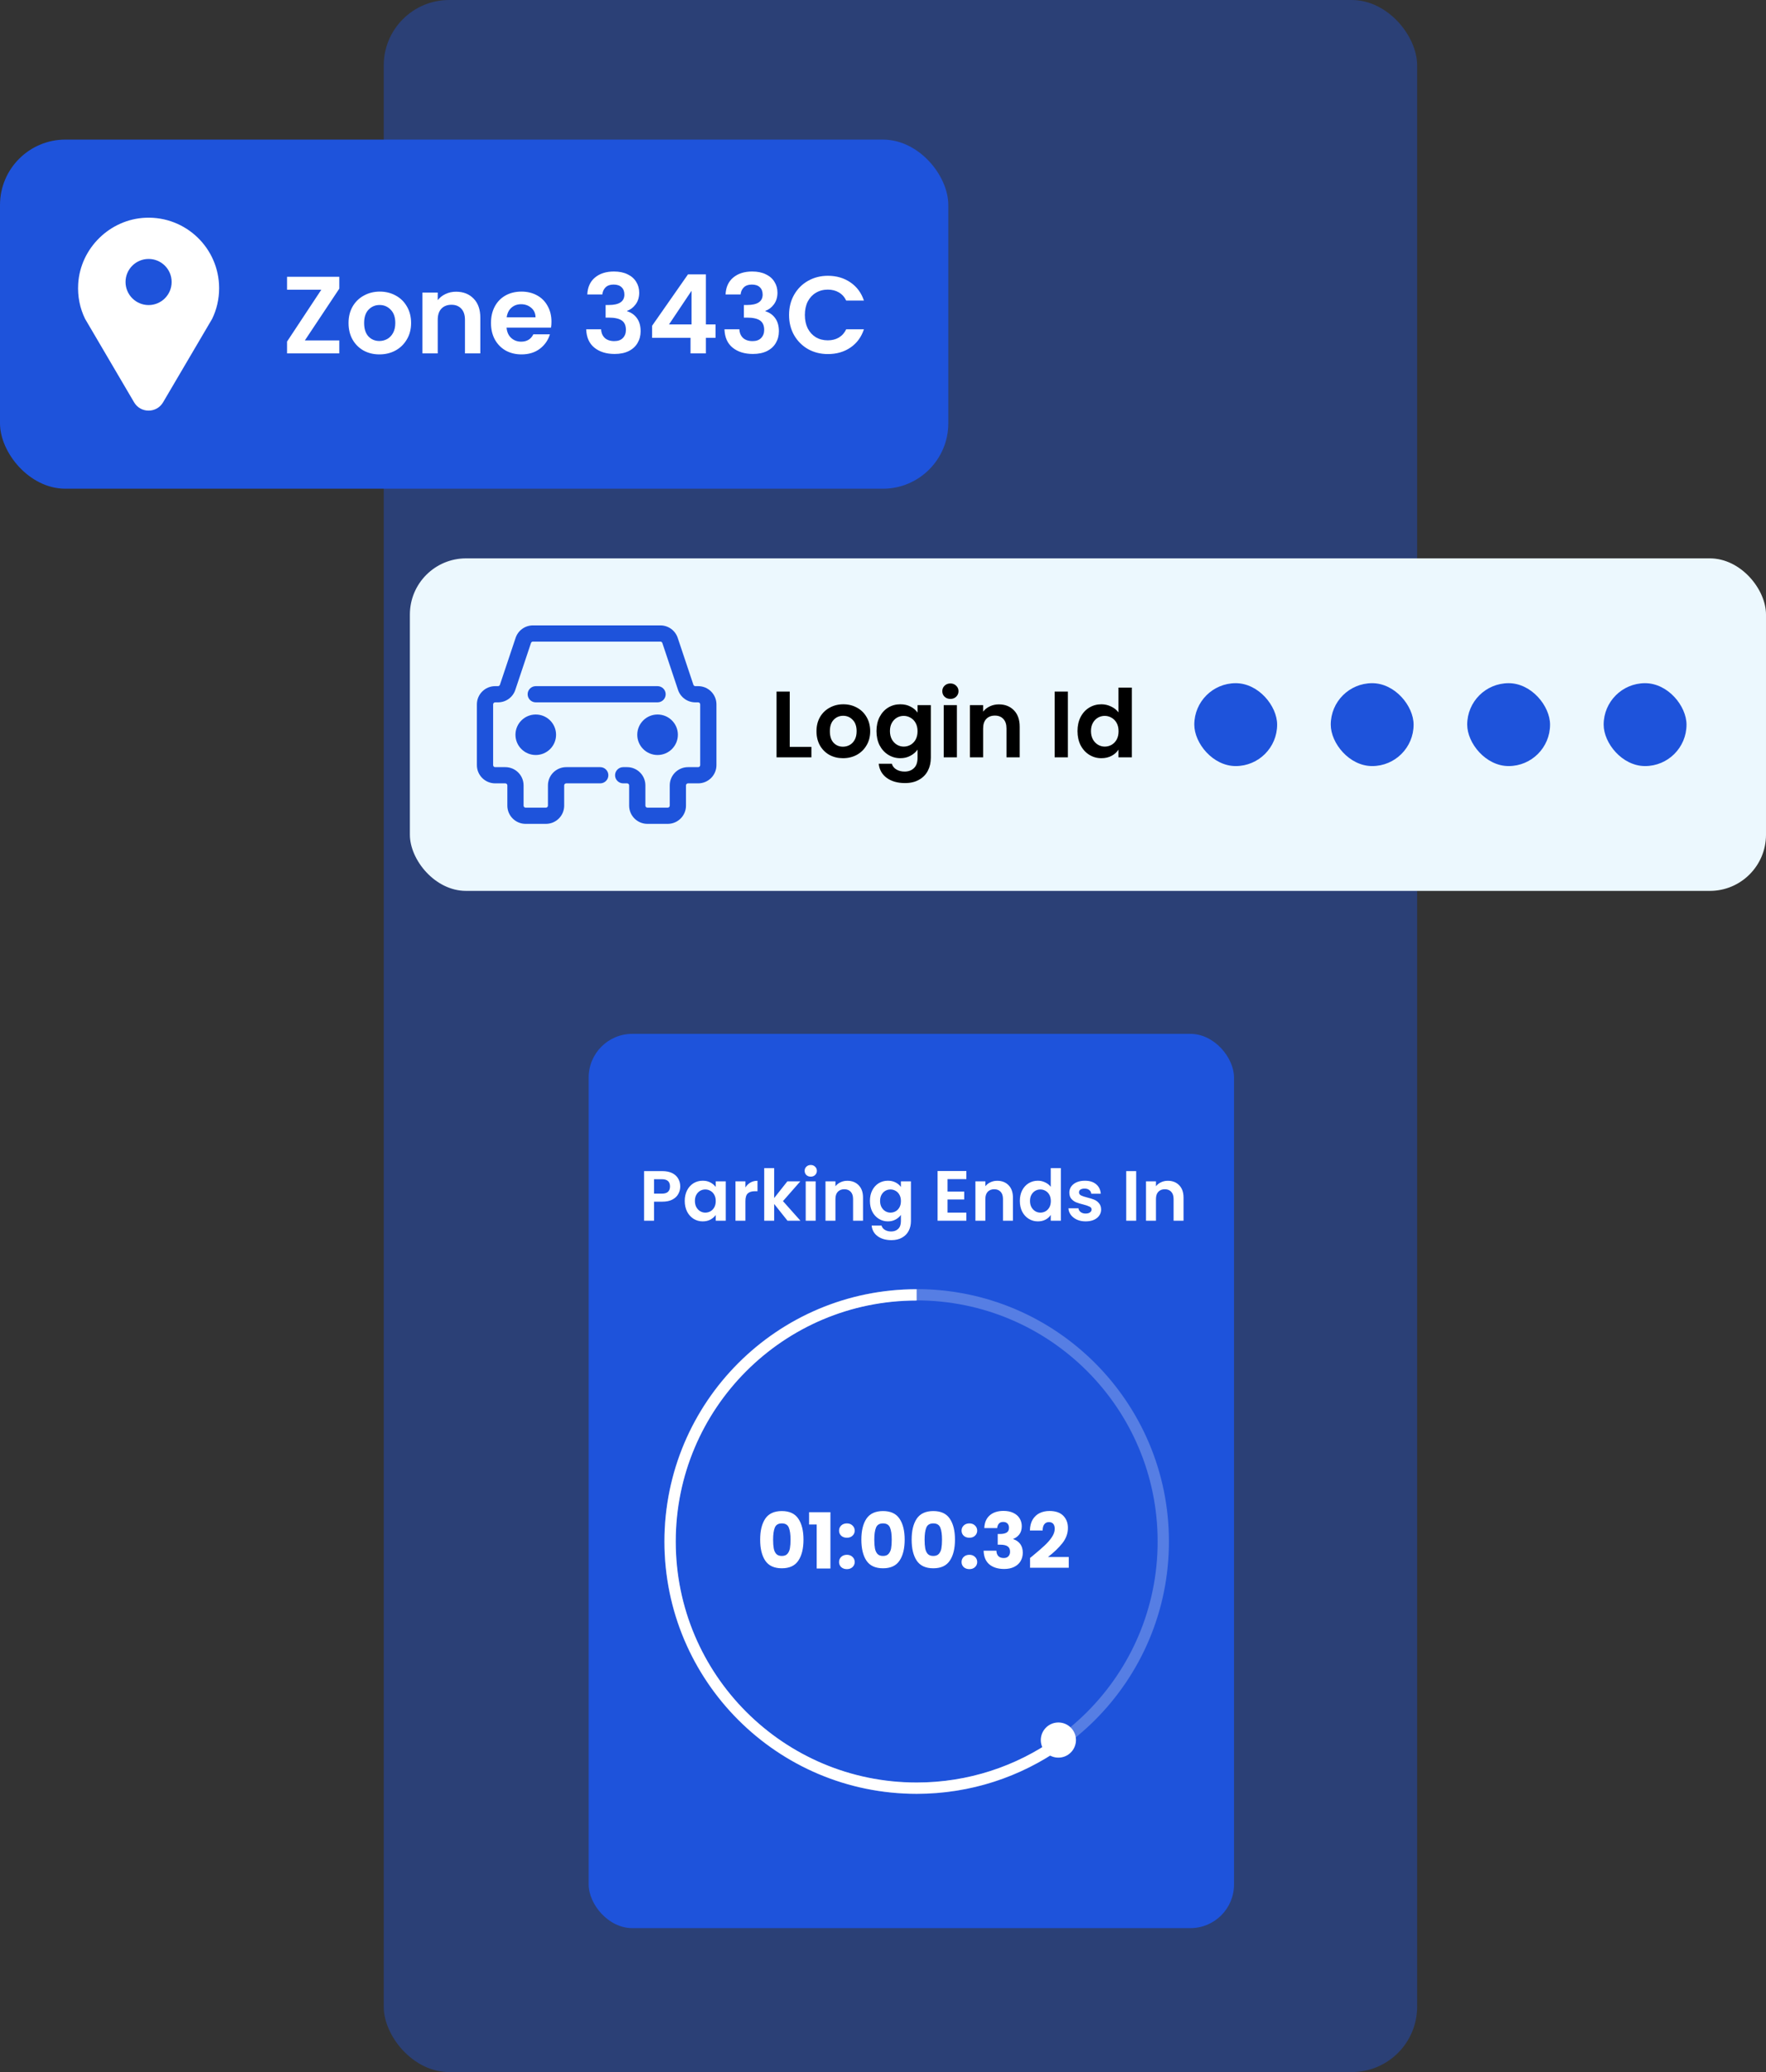<svg width="405" height="475" viewBox="0 0 405 475" fill="none" xmlns="http://www.w3.org/2000/svg">
<rect x="0" y="0" width="405" height="475" fill="#333333" stroke="none"/>
<rect x="88" width="237" height="475" rx="15" fill="#1E53DB" fill-opacity="0.4"/>
<rect x="94" y="128" width="311" height="76.227" rx="12.876" fill="#ECF8FE"/>
<path fill-rule="evenodd" clip-rule="evenodd" d="M122.216 147.08C122.018 147.08 121.843 147.208 121.773 147.397L118.177 158.15C117.607 159.856 116.012 161.007 114.208 161.007H113.556C113.3 161.007 113.091 161.215 113.091 161.471V175.398C113.091 175.655 113.3 175.862 113.556 175.862H115.884C118.2 175.862 120.074 177.733 120.074 180.04V184.683C120.074 184.939 120.284 185.147 120.54 185.147H125.195C125.451 185.147 125.661 184.939 125.661 184.683V180.04C125.661 177.733 127.535 175.862 129.851 175.862H137.653C138.677 175.862 139.515 176.693 139.515 177.719C139.515 178.745 138.677 179.576 137.653 179.576H129.851C129.595 179.576 129.385 179.784 129.385 180.04V184.683C129.385 186.99 127.511 188.861 125.195 188.861H120.54C118.224 188.861 116.35 186.99 116.35 184.683V180.04C116.35 179.784 116.14 179.576 115.884 179.576H113.556C111.24 179.576 109.366 177.705 109.366 175.398V161.471C109.366 159.164 111.24 157.293 113.556 157.293H114.208C114.406 157.293 114.58 157.166 114.65 156.975L118.247 146.223C118.817 144.517 120.412 143.367 122.216 143.367H151.453C153.257 143.367 154.852 144.517 155.422 146.223L159.018 156.975C159.088 157.166 159.263 157.293 159.461 157.293H160.112C162.429 157.293 164.302 159.164 164.302 161.471V175.398C164.302 177.705 162.429 179.576 160.112 179.576H157.785C157.529 179.576 157.319 179.784 157.319 180.04V184.683C157.319 186.99 155.445 188.861 153.129 188.861H148.473C146.157 188.861 144.283 186.99 144.283 184.683V180.04C144.283 179.784 144.074 179.576 143.818 179.576H142.915C141.891 179.576 141.053 178.745 141.053 177.719C141.053 176.693 141.891 175.862 142.915 175.862H143.818C146.134 175.862 148.008 177.733 148.008 180.04V184.683C148.008 184.939 148.217 185.147 148.473 185.147H153.129C153.385 185.147 153.595 184.939 153.595 184.683V180.04C153.595 177.733 155.468 175.862 157.785 175.862H160.112C160.368 175.862 160.578 175.655 160.578 175.398V161.471C160.578 161.215 160.368 161.007 160.112 161.007H159.461C157.657 161.007 156.062 159.856 155.492 158.15L151.895 147.397C151.825 147.208 151.651 147.08 151.453 147.08L122.216 147.08Z" fill="#1E53DB"/>
<path fill-rule="evenodd" clip-rule="evenodd" d="M121.005 159.151C121.005 158.125 121.843 157.294 122.867 157.294H150.801C151.825 157.294 152.663 158.125 152.663 159.151C152.663 160.176 151.825 161.007 150.801 161.007H122.867C121.843 161.007 121.005 160.176 121.005 159.151Z" fill="#1E53DB"/>
<path d="M127.523 168.435C127.523 170.999 125.44 173.077 122.868 173.077C120.295 173.077 118.212 170.999 118.212 168.435C118.212 165.871 120.295 163.793 122.868 163.793C125.44 163.793 127.523 165.871 127.523 168.435Z" fill="#1E53DB"/>
<path d="M155.457 168.435C155.457 170.999 153.373 173.077 150.801 173.077C148.229 173.077 146.146 170.999 146.146 168.435C146.146 165.871 148.229 163.793 150.801 163.793C153.373 163.793 155.457 165.871 155.457 168.435Z" fill="#1E53DB"/>
<path d="M181.111 171.215H186.08V173.614H178.086V158.533H181.111V171.215ZM193.318 173.808C192.166 173.808 191.129 173.556 190.207 173.052C189.285 172.533 188.558 171.806 188.025 170.87C187.506 169.933 187.247 168.853 187.247 167.629C187.247 166.405 187.513 165.324 188.046 164.388C188.594 163.452 189.335 162.732 190.272 162.227C191.208 161.709 192.252 161.45 193.404 161.45C194.557 161.45 195.601 161.709 196.537 162.227C197.473 162.732 198.208 163.452 198.741 164.388C199.288 165.324 199.562 166.405 199.562 167.629C199.562 168.853 199.281 169.933 198.719 170.87C198.172 171.806 197.423 172.533 196.472 173.052C195.536 173.556 194.485 173.808 193.318 173.808ZM193.318 171.172C193.865 171.172 194.377 171.042 194.852 170.783C195.342 170.51 195.731 170.106 196.019 169.573C196.307 169.04 196.451 168.392 196.451 167.629C196.451 166.491 196.148 165.62 195.543 165.015C194.953 164.395 194.225 164.086 193.361 164.086C192.497 164.086 191.77 164.395 191.179 165.015C190.603 165.62 190.315 166.491 190.315 167.629C190.315 168.767 190.596 169.645 191.157 170.265C191.734 170.87 192.454 171.172 193.318 171.172ZM206.469 161.45C207.362 161.45 208.147 161.63 208.824 161.99C209.501 162.336 210.034 162.789 210.423 163.351V161.644H213.469V173.7C213.469 174.809 213.246 175.796 212.799 176.66C212.353 177.539 211.683 178.23 210.79 178.734C209.897 179.253 208.817 179.512 207.549 179.512C205.85 179.512 204.453 179.116 203.358 178.324C202.278 177.531 201.665 176.451 201.521 175.083H204.525C204.683 175.63 205.021 176.062 205.54 176.379C206.073 176.71 206.714 176.876 207.463 176.876C208.342 176.876 209.055 176.609 209.602 176.077C210.149 175.558 210.423 174.766 210.423 173.7V171.842C210.034 172.404 209.494 172.872 208.802 173.246C208.125 173.621 207.348 173.808 206.469 173.808C205.461 173.808 204.539 173.549 203.704 173.03C202.868 172.512 202.206 171.784 201.716 170.848C201.241 169.897 201.003 168.81 201.003 167.586C201.003 166.376 201.241 165.303 201.716 164.366C202.206 163.43 202.861 162.71 203.682 162.206C204.517 161.702 205.446 161.45 206.469 161.45ZM210.423 167.629C210.423 166.894 210.279 166.268 209.991 165.749C209.703 165.216 209.314 164.813 208.824 164.539C208.334 164.251 207.809 164.107 207.247 164.107C206.685 164.107 206.167 164.244 205.691 164.518C205.216 164.791 204.827 165.195 204.525 165.728C204.237 166.246 204.092 166.865 204.092 167.586C204.092 168.306 204.237 168.94 204.525 169.487C204.827 170.02 205.216 170.43 205.691 170.718C206.181 171.006 206.7 171.151 207.247 171.151C207.809 171.151 208.334 171.014 208.824 170.74C209.314 170.452 209.703 170.049 209.991 169.53C210.279 168.997 210.423 168.363 210.423 167.629ZM217.957 160.218C217.424 160.218 216.978 160.053 216.618 159.721C216.272 159.376 216.099 158.951 216.099 158.447C216.099 157.942 216.272 157.525 216.618 157.193C216.978 156.848 217.424 156.675 217.957 156.675C218.49 156.675 218.93 156.848 219.275 157.193C219.635 157.525 219.815 157.942 219.815 158.447C219.815 158.951 219.635 159.376 219.275 159.721C218.93 160.053 218.49 160.218 217.957 160.218ZM219.448 161.644V173.614H216.423V161.644H219.448ZM229.069 161.471C230.495 161.471 231.648 161.925 232.526 162.832C233.405 163.725 233.844 164.979 233.844 166.592V173.614H230.82V167.002C230.82 166.052 230.582 165.324 230.107 164.82C229.631 164.302 228.983 164.042 228.162 164.042C227.327 164.042 226.664 164.302 226.174 164.82C225.699 165.324 225.461 166.052 225.461 167.002V173.614H222.437V161.644H225.461V163.135C225.865 162.616 226.376 162.213 226.995 161.925C227.629 161.623 228.321 161.471 229.069 161.471ZM244.894 158.533V173.614H241.869V158.533H244.894ZM247.104 167.586C247.104 166.376 247.342 165.303 247.817 164.366C248.307 163.43 248.97 162.71 249.805 162.206C250.64 161.702 251.569 161.45 252.592 161.45C253.37 161.45 254.112 161.623 254.817 161.968C255.523 162.299 256.085 162.746 256.503 163.308V157.626H259.571V173.614H256.503V171.842C256.128 172.432 255.602 172.908 254.925 173.268C254.248 173.628 253.463 173.808 252.57 173.808C251.562 173.808 250.64 173.549 249.805 173.03C248.97 172.512 248.307 171.784 247.817 170.848C247.342 169.897 247.104 168.81 247.104 167.586ZM256.524 167.629C256.524 166.894 256.38 166.268 256.092 165.749C255.804 165.216 255.415 164.813 254.925 164.539C254.436 164.251 253.91 164.107 253.348 164.107C252.786 164.107 252.268 164.244 251.793 164.518C251.317 164.791 250.928 165.195 250.626 165.728C250.338 166.246 250.194 166.865 250.194 167.586C250.194 168.306 250.338 168.94 250.626 169.487C250.928 170.02 251.317 170.43 251.793 170.718C252.282 171.006 252.801 171.151 253.348 171.151C253.91 171.151 254.436 171.014 254.925 170.74C255.415 170.452 255.804 170.049 256.092 169.53C256.38 168.997 256.524 168.363 256.524 167.629Z" fill="black"/>
<rect x="273.89" y="156.614" width="19" height="19" rx="9.5" fill="#1E53DB"/>
<rect x="305.183" y="156.614" width="19" height="19" rx="9.5" fill="#1E53DB"/>
<rect x="336.476" y="156.614" width="19" height="19" rx="9.5" fill="#1E53DB"/>
<rect x="367.77" y="156.614" width="19" height="19" rx="9.5" fill="#1E53DB"/>
<rect x="135" y="237" width="148" height="205" rx="10" fill="#1E53DB"/>
<path d="M156.001 271.985C156.001 272.594 155.854 273.164 155.561 273.697C155.278 274.229 154.827 274.658 154.208 274.984C153.6 275.31 152.828 275.473 151.894 275.473H149.987V279.841H147.705V268.465H151.894C152.774 268.465 153.523 268.617 154.143 268.921C154.762 269.225 155.224 269.644 155.528 270.176C155.843 270.708 156.001 271.312 156.001 271.985ZM151.796 273.631C152.426 273.631 152.893 273.49 153.197 273.208C153.502 272.914 153.654 272.507 153.654 271.985C153.654 270.877 153.034 270.323 151.796 270.323H149.987V273.631H151.796ZM157.034 275.294C157.034 274.381 157.214 273.572 157.572 272.865C157.942 272.159 158.436 271.616 159.055 271.235C159.686 270.855 160.386 270.665 161.158 270.665C161.832 270.665 162.418 270.801 162.918 271.072C163.429 271.344 163.836 271.686 164.141 272.099V270.812H166.439V279.841H164.141V278.521C163.847 278.945 163.44 279.298 162.918 279.581C162.407 279.852 161.815 279.988 161.142 279.988C160.381 279.988 159.686 279.792 159.055 279.401C158.436 279.01 157.942 278.461 157.572 277.755C157.214 277.038 157.034 276.218 157.034 275.294ZM164.141 275.326C164.141 274.772 164.032 274.3 163.815 273.908C163.597 273.506 163.304 273.202 162.934 272.996C162.565 272.778 162.168 272.67 161.745 272.67C161.321 272.67 160.93 272.773 160.571 272.979C160.213 273.186 159.919 273.49 159.691 273.892C159.474 274.283 159.365 274.751 159.365 275.294C159.365 275.837 159.474 276.315 159.691 276.728C159.919 277.13 160.213 277.44 160.571 277.657C160.941 277.875 161.332 277.983 161.745 277.983C162.168 277.983 162.565 277.88 162.934 277.674C163.304 277.456 163.597 277.152 163.815 276.761C164.032 276.359 164.141 275.881 164.141 275.326ZM170.949 272.213C171.243 271.735 171.623 271.36 172.09 271.089C172.568 270.817 173.112 270.681 173.72 270.681V273.077H173.117C172.4 273.077 171.857 273.246 171.487 273.583C171.128 273.919 170.949 274.506 170.949 275.343V279.841H168.667V270.812H170.949V272.213ZM180.603 279.841L177.539 275.995V279.841H175.257V267.78H177.539V274.642L180.57 270.812H183.537L179.56 275.343L183.569 279.841H180.603ZM185.933 269.736C185.531 269.736 185.194 269.611 184.922 269.361C184.661 269.1 184.531 268.78 184.531 268.399C184.531 268.019 184.661 267.704 184.922 267.454C185.194 267.193 185.531 267.063 185.933 267.063C186.335 267.063 186.666 267.193 186.927 267.454C187.198 267.704 187.334 268.019 187.334 268.399C187.334 268.78 187.198 269.1 186.927 269.361C186.666 269.611 186.335 269.736 185.933 269.736ZM187.057 270.812V279.841H184.775V270.812H187.057ZM194.315 270.681C195.391 270.681 196.26 271.024 196.923 271.708C197.586 272.382 197.918 273.327 197.918 274.544V279.841H195.636V274.854C195.636 274.137 195.456 273.588 195.098 273.208C194.739 272.816 194.25 272.621 193.631 272.621C193.001 272.621 192.501 272.816 192.131 273.208C191.773 273.588 191.594 274.137 191.594 274.854V279.841H189.312V270.812H191.594V271.936C191.898 271.545 192.284 271.241 192.751 271.024C193.229 270.795 193.75 270.681 194.315 270.681ZM203.624 270.665C204.298 270.665 204.89 270.801 205.401 271.072C205.912 271.333 206.314 271.676 206.607 272.099V270.812H208.905V279.907C208.905 280.743 208.737 281.488 208.4 282.139C208.063 282.802 207.558 283.324 206.884 283.704C206.21 284.095 205.395 284.291 204.439 284.291C203.157 284.291 202.103 283.992 201.277 283.394C200.462 282.797 200.001 281.982 199.892 280.95H202.157C202.277 281.363 202.532 281.689 202.923 281.928C203.326 282.177 203.809 282.302 204.374 282.302C205.037 282.302 205.575 282.101 205.988 281.699C206.401 281.308 206.607 280.711 206.607 279.907V278.505C206.314 278.929 205.906 279.282 205.385 279.564C204.874 279.847 204.287 279.988 203.624 279.988C202.864 279.988 202.168 279.792 201.538 279.401C200.908 279.01 200.408 278.461 200.039 277.755C199.68 277.038 199.501 276.218 199.501 275.294C199.501 274.381 199.68 273.572 200.039 272.865C200.408 272.159 200.902 271.616 201.522 271.235C202.152 270.855 202.853 270.665 203.624 270.665ZM206.607 275.326C206.607 274.772 206.498 274.3 206.281 273.908C206.064 273.506 205.77 273.202 205.401 272.996C205.031 272.778 204.635 272.67 204.211 272.67C203.787 272.67 203.396 272.773 203.038 272.979C202.679 273.186 202.386 273.49 202.157 273.892C201.94 274.283 201.831 274.751 201.831 275.294C201.831 275.837 201.94 276.315 202.157 276.728C202.386 277.13 202.679 277.44 203.038 277.657C203.407 277.875 203.798 277.983 204.211 277.983C204.635 277.983 205.031 277.88 205.401 277.674C205.77 277.456 206.064 277.152 206.281 276.761C206.498 276.359 206.607 275.881 206.607 275.326ZM217.299 270.306V273.159H221.13V274.968H217.299V277.983H221.619V279.841H215.018V268.448H221.619V270.306H217.299ZM228.696 270.681C229.772 270.681 230.641 271.024 231.304 271.708C231.967 272.382 232.298 273.327 232.298 274.544V279.841H230.016V274.854C230.016 274.137 229.837 273.588 229.478 273.208C229.12 272.816 228.631 272.621 228.012 272.621C227.381 272.621 226.881 272.816 226.512 273.208C226.153 273.588 225.974 274.137 225.974 274.854V279.841H223.692V270.812H225.974V271.936C226.278 271.545 226.664 271.241 227.131 271.024C227.609 270.795 228.131 270.681 228.696 270.681ZM233.881 275.294C233.881 274.381 234.061 273.572 234.419 272.865C234.789 272.159 235.288 271.616 235.919 271.235C236.549 270.855 237.25 270.665 238.021 270.665C238.608 270.665 239.168 270.795 239.7 271.056C240.232 271.306 240.656 271.643 240.971 272.067V267.78H243.286V279.841H240.971V278.505C240.689 278.95 240.292 279.309 239.782 279.581C239.271 279.852 238.679 279.988 238.005 279.988C237.244 279.988 236.549 279.792 235.919 279.401C235.288 279.01 234.789 278.461 234.419 277.755C234.061 277.038 233.881 276.218 233.881 275.294ZM240.988 275.326C240.988 274.772 240.879 274.3 240.662 273.908C240.444 273.506 240.151 273.202 239.782 272.996C239.412 272.778 239.016 272.67 238.592 272.67C238.168 272.67 237.777 272.773 237.418 272.979C237.06 273.186 236.766 273.49 236.538 273.892C236.321 274.283 236.212 274.751 236.212 275.294C236.212 275.837 236.321 276.315 236.538 276.728C236.766 277.13 237.06 277.44 237.418 277.657C237.788 277.875 238.179 277.983 238.592 277.983C239.016 277.983 239.412 277.88 239.782 277.674C240.151 277.456 240.444 277.152 240.662 276.761C240.879 276.359 240.988 275.881 240.988 275.326ZM248.97 279.988C248.231 279.988 247.568 279.858 246.981 279.597C246.395 279.325 245.927 278.961 245.58 278.505C245.243 278.048 245.058 277.543 245.025 276.989H247.324C247.367 277.337 247.536 277.625 247.829 277.853C248.133 278.081 248.508 278.195 248.954 278.195C249.388 278.195 249.725 278.108 249.964 277.934C250.214 277.76 250.339 277.538 250.339 277.266C250.339 276.973 250.187 276.755 249.883 276.614C249.589 276.462 249.117 276.299 248.465 276.125C247.791 275.962 247.237 275.794 246.802 275.62C246.378 275.446 246.009 275.18 245.694 274.821C245.39 274.463 245.237 273.979 245.237 273.371C245.237 272.871 245.379 272.414 245.661 272.002C245.955 271.589 246.367 271.263 246.9 271.024C247.443 270.785 248.079 270.665 248.807 270.665C249.883 270.665 250.741 270.937 251.382 271.48C252.023 272.012 252.376 272.735 252.442 273.648H250.257C250.225 273.289 250.073 273.007 249.801 272.8C249.54 272.583 249.187 272.474 248.742 272.474C248.329 272.474 248.008 272.55 247.78 272.702C247.563 272.854 247.454 273.066 247.454 273.338C247.454 273.642 247.606 273.876 247.91 274.039C248.215 274.191 248.687 274.349 249.328 274.512C249.98 274.675 250.518 274.843 250.942 275.017C251.366 275.191 251.73 275.462 252.034 275.832C252.349 276.19 252.512 276.668 252.523 277.266C252.523 277.788 252.376 278.255 252.083 278.668C251.8 279.081 251.388 279.407 250.844 279.646C250.312 279.874 249.687 279.988 248.97 279.988ZM260.562 268.465V279.841H258.28V268.465H260.562ZM267.82 270.681C268.896 270.681 269.765 271.024 270.428 271.708C271.091 272.382 271.422 273.327 271.422 274.544V279.841H269.14V274.854C269.14 274.137 268.961 273.588 268.602 273.208C268.244 272.816 267.755 272.621 267.135 272.621C266.505 272.621 266.005 272.816 265.636 273.208C265.277 273.588 265.098 274.137 265.098 274.854V279.841H262.816V270.812H265.098V271.936C265.402 271.545 265.788 271.241 266.255 271.024C266.733 270.795 267.255 270.681 267.82 270.681Z" fill="white"/>
<path d="M174.329 352.937C174.329 350.91 174.718 349.313 175.496 348.146C176.286 346.979 177.553 346.395 179.297 346.395C181.042 346.395 182.303 346.979 183.081 348.146C183.871 349.313 184.265 350.91 184.265 352.937C184.265 354.988 183.871 356.597 183.081 357.764C182.303 358.931 181.042 359.514 179.297 359.514C177.553 359.514 176.286 358.931 175.496 357.764C174.718 356.597 174.329 354.988 174.329 352.937ZM181.295 352.937C181.295 351.747 181.165 350.833 180.906 350.197C180.647 349.548 180.11 349.224 179.297 349.224C178.484 349.224 177.947 349.548 177.688 350.197C177.429 350.833 177.299 351.747 177.299 352.937C177.299 353.739 177.346 354.405 177.441 354.935C177.535 355.454 177.724 355.878 178.006 356.208C178.301 356.526 178.731 356.685 179.297 356.685C179.863 356.685 180.287 356.526 180.57 356.208C180.865 355.878 181.059 355.454 181.154 354.935C181.248 354.405 181.295 353.739 181.295 352.937ZM185.545 349.472V346.66H190.442V359.567H187.295V349.472H185.545ZM194.225 359.709C193.695 359.709 193.259 359.556 192.917 359.249C192.587 358.931 192.422 358.542 192.422 358.082C192.422 357.611 192.587 357.216 192.917 356.898C193.259 356.579 193.695 356.42 194.225 356.42C194.744 356.42 195.168 356.579 195.498 356.898C195.84 357.216 196.011 357.611 196.011 358.082C196.011 358.542 195.84 358.931 195.498 359.249C195.168 359.556 194.744 359.709 194.225 359.709ZM194.225 352.513C193.695 352.513 193.259 352.36 192.917 352.053C192.587 351.735 192.422 351.346 192.422 350.886C192.422 350.415 192.587 350.02 192.917 349.702C193.259 349.383 193.695 349.224 194.225 349.224C194.744 349.224 195.168 349.383 195.498 349.702C195.84 350.02 196.011 350.415 196.011 350.886C196.011 351.346 195.84 351.735 195.498 352.053C195.168 352.36 194.744 352.513 194.225 352.513ZM197.535 352.937C197.535 350.91 197.924 349.313 198.702 348.146C199.491 346.979 200.759 346.395 202.503 346.395C204.248 346.395 205.509 346.979 206.287 348.146C207.077 349.313 207.471 350.91 207.471 352.937C207.471 354.988 207.077 356.597 206.287 357.764C205.509 358.931 204.248 359.514 202.503 359.514C200.759 359.514 199.491 358.931 198.702 357.764C197.924 356.597 197.535 354.988 197.535 352.937ZM204.501 352.937C204.501 351.747 204.371 350.833 204.112 350.197C203.853 349.548 203.316 349.224 202.503 349.224C201.69 349.224 201.153 349.548 200.894 350.197C200.635 350.833 200.505 351.747 200.505 352.937C200.505 353.739 200.552 354.405 200.647 354.935C200.741 355.454 200.93 355.878 201.212 356.208C201.507 356.526 201.937 356.685 202.503 356.685C203.069 356.685 203.493 356.526 203.776 356.208C204.071 355.878 204.265 355.454 204.36 354.935C204.454 354.405 204.501 353.739 204.501 352.937ZM209.069 352.937C209.069 350.91 209.458 349.313 210.236 348.146C211.025 346.979 212.293 346.395 214.037 346.395C215.782 346.395 217.043 346.979 217.821 348.146C218.61 349.313 219.005 350.91 219.005 352.937C219.005 354.988 218.61 356.597 217.821 357.764C217.043 358.931 215.782 359.514 214.037 359.514C212.293 359.514 211.025 358.931 210.236 357.764C209.458 356.597 209.069 354.988 209.069 352.937ZM216.035 352.937C216.035 351.747 215.905 350.833 215.646 350.197C215.387 349.548 214.85 349.224 214.037 349.224C213.224 349.224 212.687 349.548 212.428 350.197C212.169 350.833 212.039 351.747 212.039 352.937C212.039 353.739 212.086 354.405 212.181 354.935C212.275 355.454 212.463 355.878 212.746 356.208C213.041 356.526 213.471 356.685 214.037 356.685C214.603 356.685 215.027 356.526 215.31 356.208C215.605 355.878 215.799 355.454 215.893 354.935C215.988 354.405 216.035 353.739 216.035 352.937ZM222.318 359.709C221.787 359.709 221.351 359.556 221.009 359.249C220.679 358.931 220.514 358.542 220.514 358.082C220.514 357.611 220.679 357.216 221.009 356.898C221.351 356.579 221.787 356.42 222.318 356.42C222.836 356.42 223.261 356.579 223.591 356.898C223.933 357.216 224.103 357.611 224.103 358.082C224.103 358.542 223.933 358.931 223.591 359.249C223.261 359.556 222.836 359.709 222.318 359.709ZM222.318 352.513C221.787 352.513 221.351 352.36 221.009 352.053C220.679 351.735 220.514 351.346 220.514 350.886C220.514 350.415 220.679 350.02 221.009 349.702C221.351 349.383 221.787 349.224 222.318 349.224C222.836 349.224 223.261 349.383 223.591 349.702C223.933 350.02 224.103 350.415 224.103 350.886C224.103 351.346 223.933 351.735 223.591 352.053C223.261 352.36 222.836 352.513 222.318 352.513ZM225.733 350.303C225.78 349.041 226.193 348.069 226.971 347.385C227.749 346.702 228.804 346.36 230.136 346.36C231.02 346.36 231.774 346.513 232.399 346.82C233.035 347.126 233.513 347.544 233.831 348.075C234.161 348.605 234.326 349.201 234.326 349.861C234.326 350.639 234.132 351.275 233.743 351.77C233.354 352.253 232.9 352.583 232.381 352.76V352.831C233.053 353.055 233.583 353.426 233.972 353.945C234.361 354.464 234.556 355.13 234.556 355.943C234.556 356.674 234.385 357.322 234.043 357.888C233.713 358.442 233.224 358.878 232.576 359.196C231.939 359.514 231.179 359.673 230.295 359.673C228.88 359.673 227.749 359.326 226.9 358.63C226.063 357.935 225.621 356.886 225.574 355.483H228.509C228.521 356.002 228.668 356.414 228.951 356.721C229.234 357.015 229.647 357.163 230.189 357.163C230.648 357.163 231.002 357.033 231.25 356.774C231.509 356.503 231.639 356.149 231.639 355.713C231.639 355.147 231.456 354.741 231.091 354.493C230.737 354.234 230.165 354.104 229.375 354.104H228.81V351.646H229.375C229.977 351.646 230.46 351.546 230.825 351.346C231.202 351.134 231.391 350.762 231.391 350.232C231.391 349.808 231.273 349.478 231.037 349.242C230.802 349.006 230.478 348.888 230.065 348.888C229.617 348.888 229.281 349.024 229.057 349.295C228.845 349.566 228.721 349.902 228.686 350.303H225.733ZM236.226 357.145C236.627 356.827 236.81 356.68 236.774 356.703C237.929 355.748 238.837 354.964 239.497 354.352C240.169 353.739 240.735 353.096 241.195 352.424C241.654 351.752 241.884 351.098 241.884 350.462C241.884 349.979 241.772 349.601 241.548 349.33C241.324 349.059 240.988 348.924 240.54 348.924C240.092 348.924 239.739 349.094 239.479 349.436C239.232 349.766 239.108 350.238 239.108 350.851H236.191C236.214 349.849 236.427 349.012 236.827 348.34C237.24 347.668 237.776 347.173 238.436 346.855C239.108 346.537 239.851 346.378 240.664 346.378C242.067 346.378 243.122 346.737 243.829 347.456C244.548 348.175 244.907 349.112 244.907 350.267C244.907 351.529 244.477 352.701 243.617 353.786C242.756 354.858 241.66 355.907 240.328 356.933H245.102V359.391H236.226V357.145Z" fill="white"/>
<circle cx="210.212" cy="353.378" r="56.567" stroke="white" stroke-opacity="0.25" stroke-width="2.589"/>
<path d="M210.214 296.841C178.99 296.841 153.678 322.154 153.678 353.378C153.678 384.602 178.99 409.914 210.214 409.914C222.313 409.914 233.525 406.114 242.72 399.641" stroke="white" stroke-width="2.589"/>
<circle cx="242.72" cy="398.891" r="4.031" fill="white"/>
<rect y="32" width="217.475" height="80.032" rx="15" fill="#1E53DB"/>
<g clip-path="url(#clip0_1822_7556)">
<path fill-rule="evenodd" clip-rule="evenodd" d="M33.407 49.915C25.222 50.242 18.425 56.889 17.933 65.067C17.759 67.943 18.334 70.691 19.512 73.092L30.752 92.228C32.241 94.763 35.906 94.764 37.396 92.23L48.652 73.092C49.682 70.972 50.252 68.582 50.252 66.072C50.252 56.922 42.651 49.545 33.407 49.915ZM34.082 69.932C31.162 69.932 28.792 67.562 28.792 64.642C28.792 61.722 31.162 59.362 34.082 59.362C37.002 59.362 39.362 61.722 39.362 64.642C39.362 67.562 37.002 69.932 34.082 69.932Z" fill="white"/>
</g>
<path d="M69.909 78.046H77.813V81.016H65.832V78.298L73.685 66.418H65.832V63.447H77.813V66.166L69.909 78.046ZM87.004 81.243C85.662 81.243 84.454 80.949 83.38 80.362C82.306 79.758 81.458 78.91 80.837 77.82C80.233 76.729 79.931 75.47 79.931 74.044C79.931 72.618 80.242 71.359 80.863 70.269C81.5 69.178 82.364 68.339 83.455 67.751C84.546 67.147 85.762 66.845 87.105 66.845C88.447 66.845 89.664 67.147 90.754 67.751C91.845 68.339 92.701 69.178 93.322 70.269C93.959 71.359 94.278 72.618 94.278 74.044C94.278 75.47 93.951 76.729 93.297 77.82C92.659 78.91 91.786 79.758 90.679 80.362C89.588 80.949 88.363 81.243 87.004 81.243ZM87.004 78.172C87.642 78.172 88.237 78.021 88.791 77.719C89.362 77.4 89.815 76.93 90.15 76.309C90.486 75.689 90.654 74.933 90.654 74.044C90.654 72.718 90.301 71.703 89.597 70.998C88.909 70.277 88.061 69.916 87.054 69.916C86.048 69.916 85.2 70.277 84.512 70.998C83.841 71.703 83.505 72.718 83.505 74.044C83.505 75.37 83.833 76.393 84.487 77.115C85.158 77.82 85.997 78.172 87.004 78.172ZM104.59 66.871C106.251 66.871 107.594 67.399 108.617 68.456C109.641 69.497 110.153 70.957 110.153 72.836V81.016H106.629V73.314C106.629 72.207 106.352 71.359 105.798 70.772C105.245 70.168 104.49 69.866 103.533 69.866C102.56 69.866 101.788 70.168 101.217 70.772C100.664 71.359 100.387 72.207 100.387 73.314V81.016H96.863V67.072H100.387V68.809C100.857 68.205 101.452 67.735 102.174 67.399C102.912 67.047 103.718 66.871 104.59 66.871ZM126.466 73.742C126.466 74.245 126.433 74.698 126.366 75.101H116.172C116.256 76.108 116.608 76.897 117.229 77.467C117.85 78.038 118.613 78.323 119.519 78.323C120.828 78.323 121.76 77.761 122.313 76.636H126.114C125.711 77.979 124.939 79.086 123.798 79.959C122.657 80.815 121.256 81.243 119.595 81.243C118.253 81.243 117.044 80.949 115.97 80.362C114.913 79.758 114.083 78.91 113.479 77.82C112.891 76.729 112.598 75.47 112.598 74.044C112.598 72.601 112.891 71.334 113.479 70.243C114.066 69.153 114.888 68.314 115.945 67.726C117.002 67.139 118.219 66.845 119.595 66.845C120.921 66.845 122.104 67.131 123.144 67.701C124.201 68.272 125.015 69.085 125.585 70.143C126.173 71.183 126.466 72.383 126.466 73.742ZM122.817 72.735C122.8 71.829 122.473 71.108 121.835 70.57C121.197 70.017 120.417 69.74 119.494 69.74C118.622 69.74 117.883 70.008 117.279 70.545C116.692 71.066 116.331 71.796 116.197 72.735H122.817ZM134.684 67.5C134.767 65.822 135.355 64.53 136.445 63.624C137.553 62.701 139.004 62.239 140.8 62.239C142.025 62.239 143.074 62.457 143.946 62.894C144.819 63.313 145.473 63.892 145.909 64.63C146.362 65.352 146.589 66.174 146.589 67.097C146.589 68.154 146.312 69.052 145.758 69.79C145.221 70.512 144.575 70.998 143.82 71.25V71.351C144.794 71.653 145.549 72.19 146.086 72.962C146.639 73.734 146.916 74.724 146.916 75.932C146.916 76.939 146.681 77.836 146.211 78.625C145.758 79.414 145.079 80.034 144.173 80.487C143.283 80.924 142.209 81.142 140.951 81.142C139.055 81.142 137.511 80.664 136.32 79.707C135.128 78.751 134.499 77.341 134.432 75.479H137.855C137.889 76.301 138.165 76.964 138.686 77.467C139.223 77.954 139.953 78.197 140.875 78.197C141.731 78.197 142.386 77.962 142.839 77.492C143.309 77.006 143.543 76.385 143.543 75.63C143.543 74.623 143.225 73.901 142.587 73.465C141.949 73.029 140.959 72.811 139.617 72.811H138.887V69.916H139.617C142 69.916 143.191 69.119 143.191 67.525C143.191 66.803 142.973 66.241 142.537 65.839C142.117 65.436 141.505 65.234 140.699 65.234C139.911 65.234 139.298 65.453 138.862 65.889C138.442 66.308 138.199 66.845 138.132 67.5H134.684ZM149.55 77.442V74.673L157.78 62.894H161.883V74.371H164.098V77.442H161.883V81.016H158.359V77.442H149.55ZM158.586 66.669L153.426 74.371H158.586V66.669ZM166.392 67.5C166.476 65.822 167.063 64.53 168.154 63.624C169.261 62.701 170.713 62.239 172.508 62.239C173.733 62.239 174.782 62.457 175.655 62.894C176.527 63.313 177.181 63.892 177.618 64.63C178.071 65.352 178.297 66.174 178.297 67.097C178.297 68.154 178.02 69.052 177.467 69.79C176.93 70.512 176.284 70.998 175.529 71.25V71.351C176.502 71.653 177.257 72.19 177.794 72.962C178.348 73.734 178.625 74.724 178.625 75.932C178.625 76.939 178.39 77.836 177.92 78.625C177.467 79.414 176.787 80.034 175.881 80.487C174.992 80.924 173.918 81.142 172.659 81.142C170.763 81.142 169.219 80.664 168.028 79.707C166.837 78.751 166.207 77.341 166.14 75.479H169.563C169.597 76.301 169.874 76.964 170.394 77.467C170.931 77.954 171.661 78.197 172.584 78.197C173.44 78.197 174.094 77.962 174.547 77.492C175.017 77.006 175.252 76.385 175.252 75.63C175.252 74.623 174.933 73.901 174.295 73.465C173.658 73.029 172.668 72.811 171.325 72.811H170.595V69.916H171.325C173.708 69.916 174.899 69.119 174.899 67.525C174.899 66.803 174.681 66.241 174.245 65.839C173.825 65.436 173.213 65.234 172.408 65.234C171.619 65.234 171.006 65.453 170.57 65.889C170.151 66.308 169.907 66.845 169.84 67.5H166.392ZM180.956 72.207C180.956 70.478 181.342 68.934 182.114 67.575C182.903 66.199 183.968 65.134 185.311 64.379C186.67 63.607 188.188 63.221 189.866 63.221C191.83 63.221 193.55 63.724 195.026 64.731C196.503 65.738 197.535 67.131 198.122 68.909H194.07C193.667 68.07 193.096 67.441 192.358 67.022C191.637 66.602 190.798 66.392 189.841 66.392C188.818 66.392 187.903 66.636 187.098 67.122C186.309 67.592 185.688 68.263 185.235 69.136C184.799 70.008 184.581 71.032 184.581 72.207C184.581 73.364 184.799 74.388 185.235 75.277C185.688 76.15 186.309 76.829 187.098 77.316C187.903 77.786 188.818 78.021 189.841 78.021C190.798 78.021 191.637 77.811 192.358 77.392C193.096 76.955 193.667 76.318 194.07 75.479H198.122C197.535 77.274 196.503 78.675 195.026 79.682C193.566 80.672 191.846 81.167 189.866 81.167C188.188 81.167 186.67 80.79 185.311 80.034C183.968 79.263 182.903 78.197 182.114 76.838C181.342 75.479 180.956 73.935 180.956 72.207Z" fill="white"/>
<defs>
<clipPath id="clip0_1822_7556">
<rect width="32.35" height="44.228" fill="white" transform="translate(17.902 49.902)"/>
</clipPath>
</defs>
</svg>
